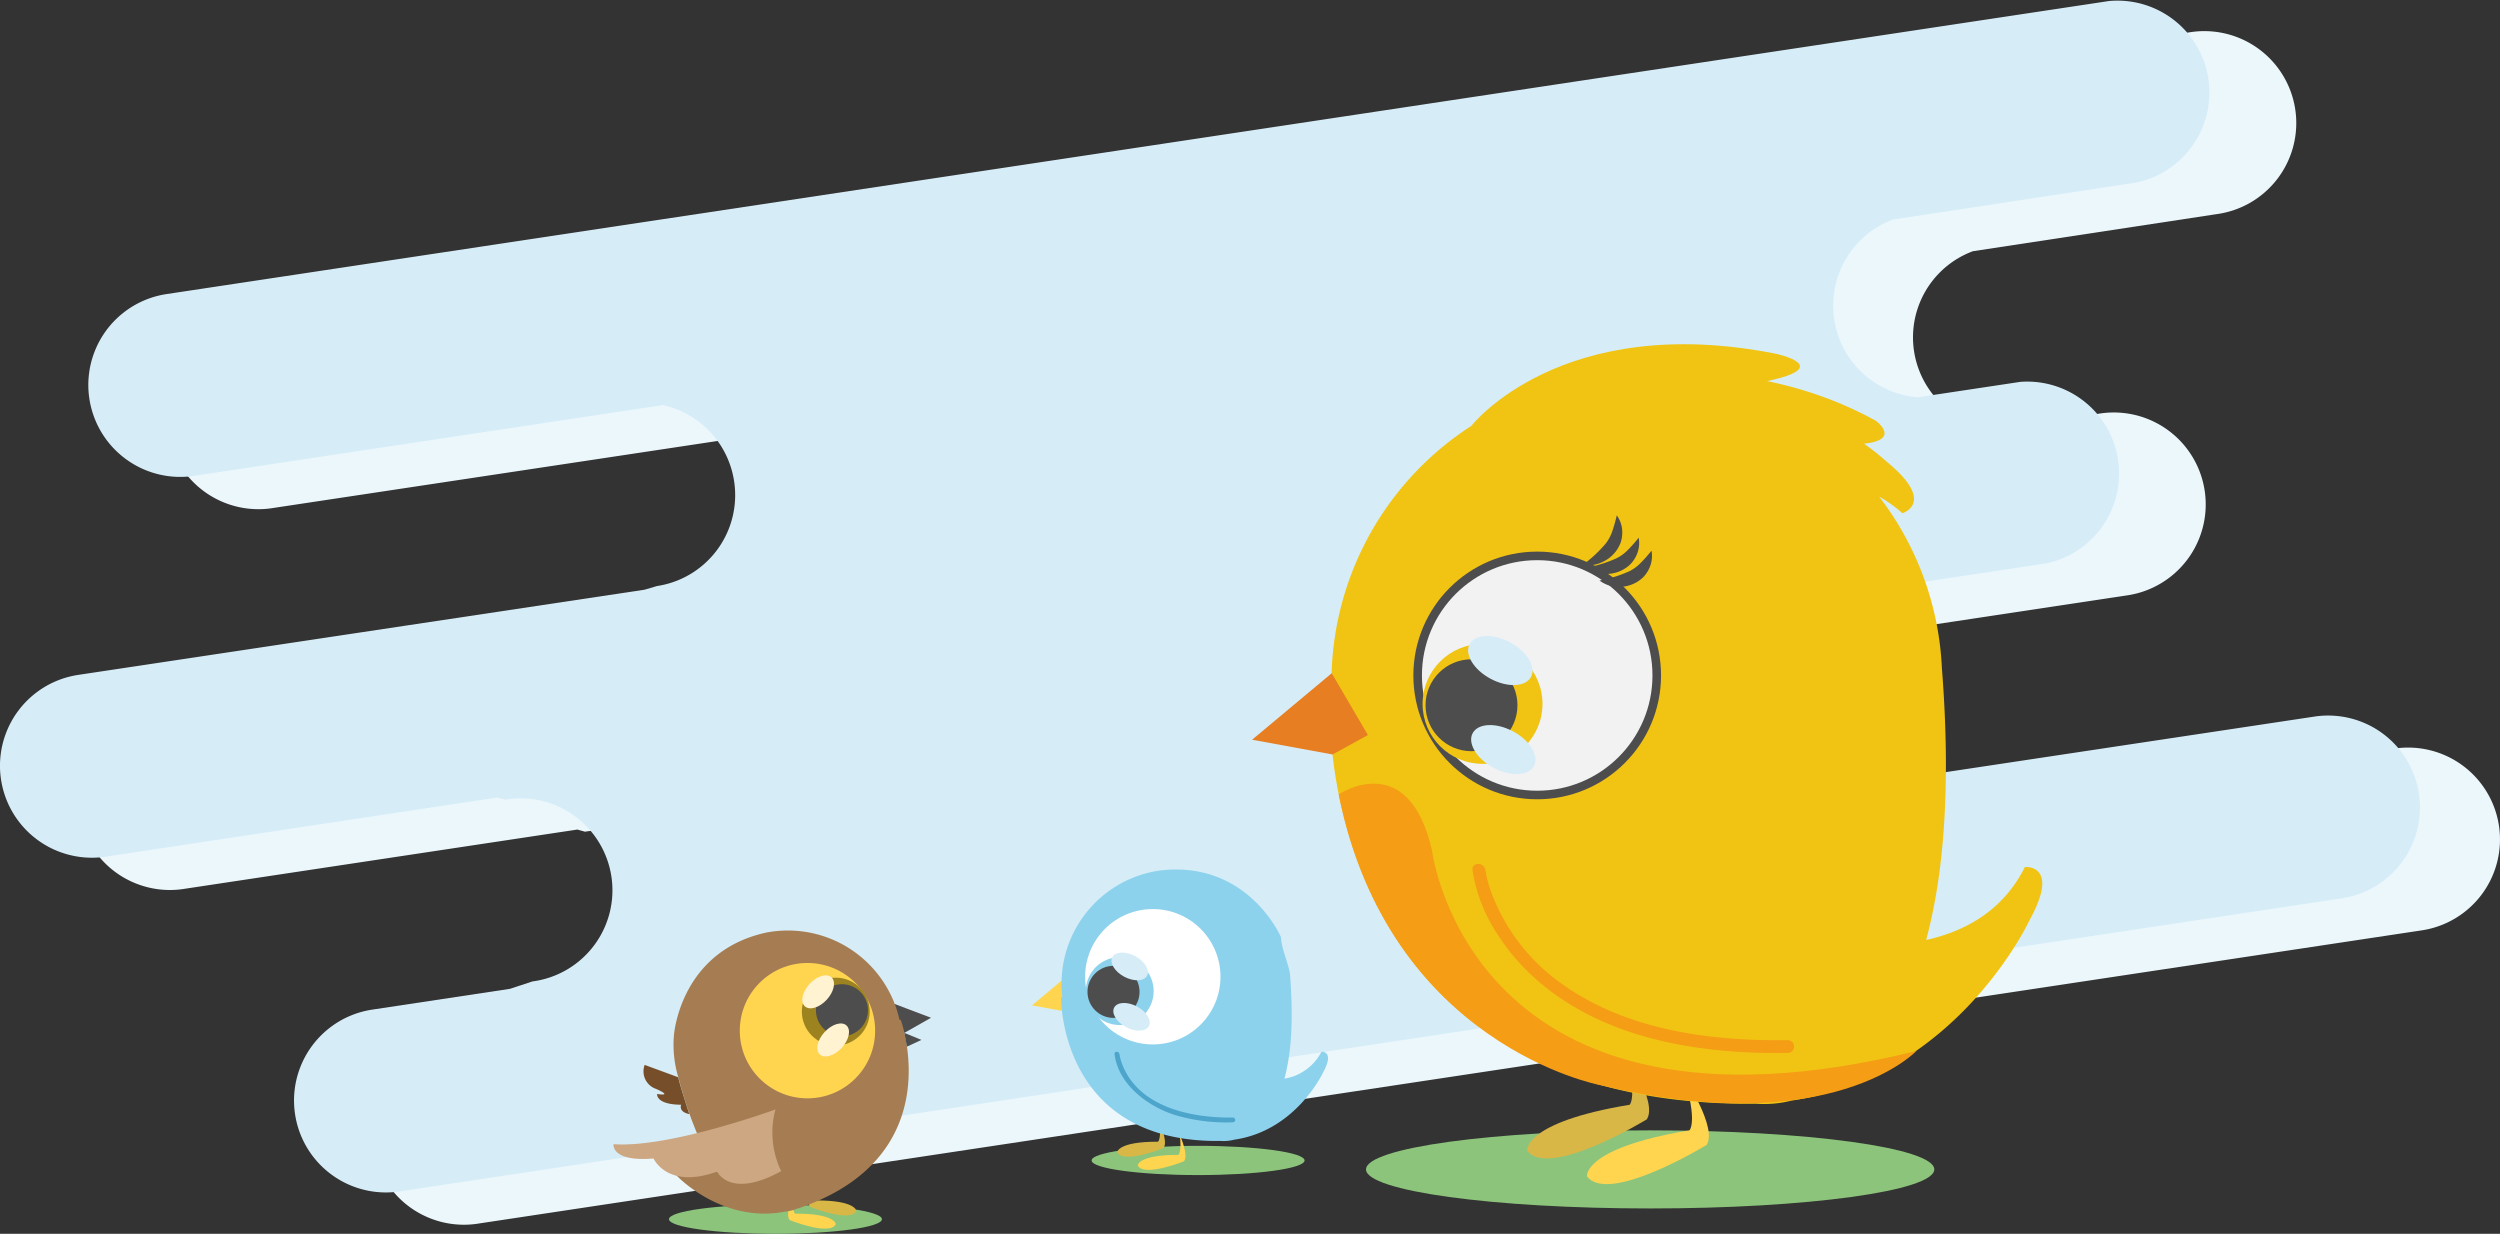<svg id="Livello_1" data-name="Livello 1" xmlns="http://www.w3.org/2000/svg" viewBox="0 0 405.25 200"><rect x="0" y="0" width="405.25" height="200" fill="#333333" stroke="none"/><defs><style>.cls-1{fill:#ecf7fc;}.cls-2{fill:#d6edf8;}.cls-3{fill:#8cc47c;}.cls-4{fill:#ffd550;}.cls-5{fill:#d9b746;}.cls-6{fill:#f1c413;}.cls-7{fill:#f2f2f2;stroke:#4e4d4d;stroke-miterlimit:10;stroke-width:1.39px;}.cls-8{fill:#4e4d4d;}.cls-9{fill:#f49d15;}.cls-10{fill:#e77e22;}.cls-11{fill:#8dd2ed;}.cls-12{fill:#fff;}.cls-13{fill:#4da5cc;}.cls-14{fill:#a67d52;}.cls-15{fill:#9d8320;}.cls-16{fill:#fff3d1;}.cls-17{fill:#cda682;}.cls-18{fill:#764e2a;}</style></defs><path class="cls-1" d="M405.08,133.85h0a14.89,14.89,0,0,0-16.95-12.5l-98.5,14.86-11.43,1.07a14.88,14.88,0,0,1-16.95-12.51h0a14.89,14.89,0,0,1,12.5-17l4-1.14,67.12-10.13a14.9,14.9,0,1,0-4.45-29.47l-16.61,2.51a14.9,14.9,0,0,1-4-28.82l39.45-6a14.9,14.9,0,1,0-4.45-29.46L40,52.86a14.9,14.9,0,1,0,4.44,29.46l76-11.46A14.9,14.9,0,0,1,132,83.19h0a14.91,14.91,0,0,1-12.51,17l-2,.6L25.65,114.59a14.9,14.9,0,1,0,4.44,29.46l63.5-9.58,1.24.35a14.9,14.9,0,1,1,4.45,29.46l-3.64,1.2-22.33,3.37a14.9,14.9,0,1,0,4.44,29.46l314.82-47.5A14.9,14.9,0,0,0,405.08,133.85Z"/><path class="cls-2" d="M392.11,128.67h0a14.88,14.88,0,0,0-16.95-12.51L276.67,131l-11.44,1.07a14.89,14.89,0,0,1-17-12.5h0a14.9,14.9,0,0,1,12.51-17l4-1.14,67.12-10.13A14.9,14.9,0,0,0,327.5,61.9l-16.61,2.5a14.9,14.9,0,0,1-4.05-28.81l39.45-6A14.9,14.9,0,0,0,341.85.17L27,47.67a14.9,14.9,0,0,0,4.44,29.47l76-11.47A14.91,14.91,0,0,1,119,78h0a14.9,14.9,0,0,1-12.51,17l-2,.59L12.68,109.4a14.9,14.9,0,0,0,4.44,29.47l63.5-9.59,1.24.35a14.9,14.9,0,1,1,4.45,29.46l-3.64,1.2-22.33,3.37a14.9,14.9,0,0,0,4.45,29.47l314.82-47.51A14.89,14.89,0,0,0,392.11,128.67Z"/><ellipse class="cls-3" cx="267.49" cy="189.56" rx="46.06" ry="6.33"/><path class="cls-4" d="M272.94,174.52s5.54,8.31,3.69,11.08c0,0-15.93,9.75-19.38,5.08,0,0-.69-4.58,16.61-7.45C273.86,183.23,275.25,181.91,272.94,174.52Z"/><path class="cls-5" d="M263.25,170.37s5.54,8.31,3.69,11.08c0,0-15.94,9.74-19.38,5.07,0,0-.7-4.58,16.61-7.44C264.17,179.08,265.56,177.76,263.25,170.37Z"/><path class="cls-6" d="M328.23,140.55c-3.57,7.16-9.82,10.45-16,11.82,2.77-10.26,4.09-24.46,2.55-44.09h0a49.28,49.28,0,0,0-10.16-27.77,21.34,21.34,0,0,1,3.76,2.68s5.56-1.66-2.45-8.27a43.19,43.19,0,0,0-3.77-3c6.08-.63,1.95-3.69,1.95-3.69-17.75-9.82-36.11-8-41.54-7.17-1,.16-1.6.28-1.6.28h0a49.47,49.47,0,0,0-45.12,47.79,48.89,48.89,0,0,0,.31,7.19l-.53,0s-1.18,61.49,66.08,62.59c.89,0,1.76,0,2.62,0h.29a18,18,0,0,0,5.78-.5c26.91-3.92,38.64-29.34,38.64-29.34C334,140,328.23,140.55,328.23,140.55Z"/><circle class="cls-7" cx="249.18" cy="109.49" r="19.38"/><circle class="cls-6" cx="240.32" cy="114.1" r="9.72"/><circle class="cls-8" cx="238.53" cy="114.32" r="7.45"/><ellipse class="cls-2" cx="243.21" cy="107.08" rx="3.35" ry="5.64" transform="translate(33.93 270.85) rotate(-61.81)"/><ellipse class="cls-2" cx="243.7" cy="121.52" rx="3.35" ry="5.64" transform="translate(21.46 278.9) rotate(-61.81)"/><path class="cls-9" d="M289.79,168.61c-12.62.17-26.2-1.62-36.7-9.19a31.61,31.61,0,0,1-11.46-15.06,25.26,25.26,0,0,1-.72-2.58c0-.24-.09-.49-.14-.74s0-.07,0,0c-.15-1.31-2.23-1.33-2.08,0a26,26,0,0,0,4.08,10.44c5,7.86,13,13.05,21.74,15.9,8.12,2.65,16.78,3.42,25.28,3.3a1,1,0,0,0,0-2.07Z"/><polygon class="cls-10" points="215.87 109.13 202.96 119.91 216.01 122.3 221.74 119.15 215.87 109.13"/><path class="cls-8" d="M257.19,92a20.67,20.67,0,0,0,4.84-1.5,6.68,6.68,0,0,0,1.83-1.34,22.47,22.47,0,0,0,1.77-2,4.74,4.74,0,0,1-.43,3,5,5,0,0,1-.91,1.3,5.66,5.66,0,0,1-1.3.94,5.75,5.75,0,0,1-3,.63A5.19,5.19,0,0,1,257.19,92Z"/><path class="cls-8" d="M256.56,91.57a21.46,21.46,0,0,0,3.72-3.45,7,7,0,0,0,1.07-2,26.12,26.12,0,0,0,.73-2.58,4.68,4.68,0,0,1,.89,2.84,5.32,5.32,0,0,1-.26,1.57,5.85,5.85,0,0,1-.77,1.41,5.76,5.76,0,0,1-2.45,1.86A5.24,5.24,0,0,1,256.56,91.57Z"/><path class="cls-8" d="M259.27,94.1a20.67,20.67,0,0,0,4.84-1.5,6.68,6.68,0,0,0,1.83-1.34,22.47,22.47,0,0,0,1.77-2,4.74,4.74,0,0,1-.43,3,5,5,0,0,1-.91,1.3,5.66,5.66,0,0,1-1.3.94,5.75,5.75,0,0,1-3,.63A5.19,5.19,0,0,1,259.27,94.1Z"/><path class="cls-6" d="M238.53,69s14.53-18.59,49.37-11.65c0,0,9.57,2.06-1.37,4.41l-14.92,3.56Z"/><path class="cls-9" d="M217,128.77s11.36-7.67,15.15,9.2c0,0,6.23,50.24,78.49,32.4,0,0-13.71,14.57-51.26,5.53C259.41,175.9,225.13,169.49,217,128.77Z"/><ellipse class="cls-3" cx="194.21" cy="188.11" rx="17.26" ry="2.37"/><path class="cls-4" d="M191.23,183.93s1.53,3.41.68,4.32c0,0-6.5,2.61-7.48.67,0,0,0-1.73,6.6-1.71C191,187.21,191.62,186.8,191.23,183.93Z"/><path class="cls-5" d="M187.91,181.79s1.53,3.42.67,4.33c0,0-6.49,2.6-7.47.67,0,0,0-1.74,6.6-1.72C187.71,185.07,188.3,184.67,187.91,181.79Z"/><polygon class="cls-4" points="172.1 158.93 167.27 162.98 172.16 163.87 174.3 162.68 172.1 158.93"/><path class="cls-11" d="M172,161.64l.2,0a17.14,17.14,0,0,1-.12-2.69A18.53,18.53,0,0,1,188,141.11c13.81-1.66,19.3,10,19.64,10.79,0,0,0,0,0,0v-.17h0c0,2,1.37,4.69,1.49,6.43h0c.59,7.79.11,12.84-.92,16.69a8.25,8.25,0,0,0,6-4.36s2.17-.17.32,3.25c0,0-4.37,9.55-14.45,11a6.88,6.88,0,0,1-2.17.21h-1.09C171.63,184.67,172,161.64,172,161.64Z"/><circle class="cls-12" cx="186.87" cy="158.33" r="10.97"/><circle class="cls-11" cx="181.51" cy="160.66" r="5.5"/><circle class="cls-8" cx="180.5" cy="160.78" r="4.22"/><ellipse class="cls-2" cx="183.14" cy="156.68" rx="1.89" ry="3.19" transform="translate(-41.3 244.53) rotate(-61.93)"/><ellipse class="cls-2" cx="183.43" cy="164.85" rx="1.89" ry="3.19" transform="translate(-48.35 249.11) rotate(-61.93)"/><path class="cls-13" d="M180.67,170.87c.58,4.87,5.3,8.4,9.61,9.82a29.14,29.14,0,0,0,9.56,1.24.39.39,0,0,0,0-.78c-6.8.1-15.56-1.71-18.06-9a7.56,7.56,0,0,1-.27-1c0-.09-.08-.46-.06-.29-.06-.49-.84-.5-.78,0Z"/><ellipse class="cls-3" cx="125.7" cy="197.63" rx="17.26" ry="2.37"/><path class="cls-4" d="M128.68,193.45s-1.53,3.42-.67,4.33c0,0,6.49,2.6,7.47.67,0,0,0-1.74-6.6-1.72C128.88,196.73,128.29,196.33,128.68,193.45Z"/><path class="cls-5" d="M132,191.32s-1.53,3.41-.67,4.32c0,0,6.49,2.61,7.48.67,0,0,0-1.74-6.61-1.72C132.2,194.59,131.61,194.19,132,191.32Z"/><polygon class="cls-8" points="145.03 162.75 150.92 164.98 146.6 167.43 144.18 167.02 145.03 162.75"/><path class="cls-14" d="M146,165.29l-.19.05a19.12,19.12,0,0,0-.77-2.59,18.55,18.55,0,0,0-20.88-11.57c-13.58,3-14.85,15.85-14.92,16.66v0h0a18.3,18.3,0,0,0,.7,6.74h0c1.88,7.13,4.09,12,6.33,15.28a8.36,8.36,0,0,1-7.11-2.21s-2.11.52.76,3.14c0,0,7.28,7.55,17.28,5.62a6.58,6.58,0,0,0,2.11-.53l.1,0q.47-.15.93-.33C154,186.9,146,165.29,146,165.29Z"/><circle class="cls-4" cx="130.89" cy="167.07" r="10.97"/><circle class="cls-15" cx="135.48" cy="163.98" r="5.5"/><circle class="cls-8" cx="136.48" cy="163.76" r="4.22"/><ellipse class="cls-16" cx="132.63" cy="160.76" rx="3.19" ry="1.89" transform="translate(-75.48 149.48) rotate(-47.37)"/><ellipse class="cls-16" cx="135.06" cy="168.57" rx="3.19" ry="1.89" transform="translate(-80.44 153.78) rotate(-47.37)"/><path class="cls-17" d="M125.7,179.84s-17.16,6.29-26.25,5.63c0,0-.43,2.91,6.49,2.32,0,0,2.23,5.06,10.31,2.12,0,0,2.06,4.52,10.38-.07A14.42,14.42,0,0,1,125.7,179.84Z"/><path class="cls-18" d="M109.93,174.62l-5.43-2a3,3,0,0,0,1.87,3.9c2.89,1.3.15.81.15.81s-.29,1.71,3.89,1.75c0,0-.51,1.13,1.33,1.52C111.74,180.6,110.37,176.49,109.93,174.62Z"/><polygon class="cls-8" points="146.6 167.43 149.37 168.57 147.01 169.66 146.6 167.43"/></svg>